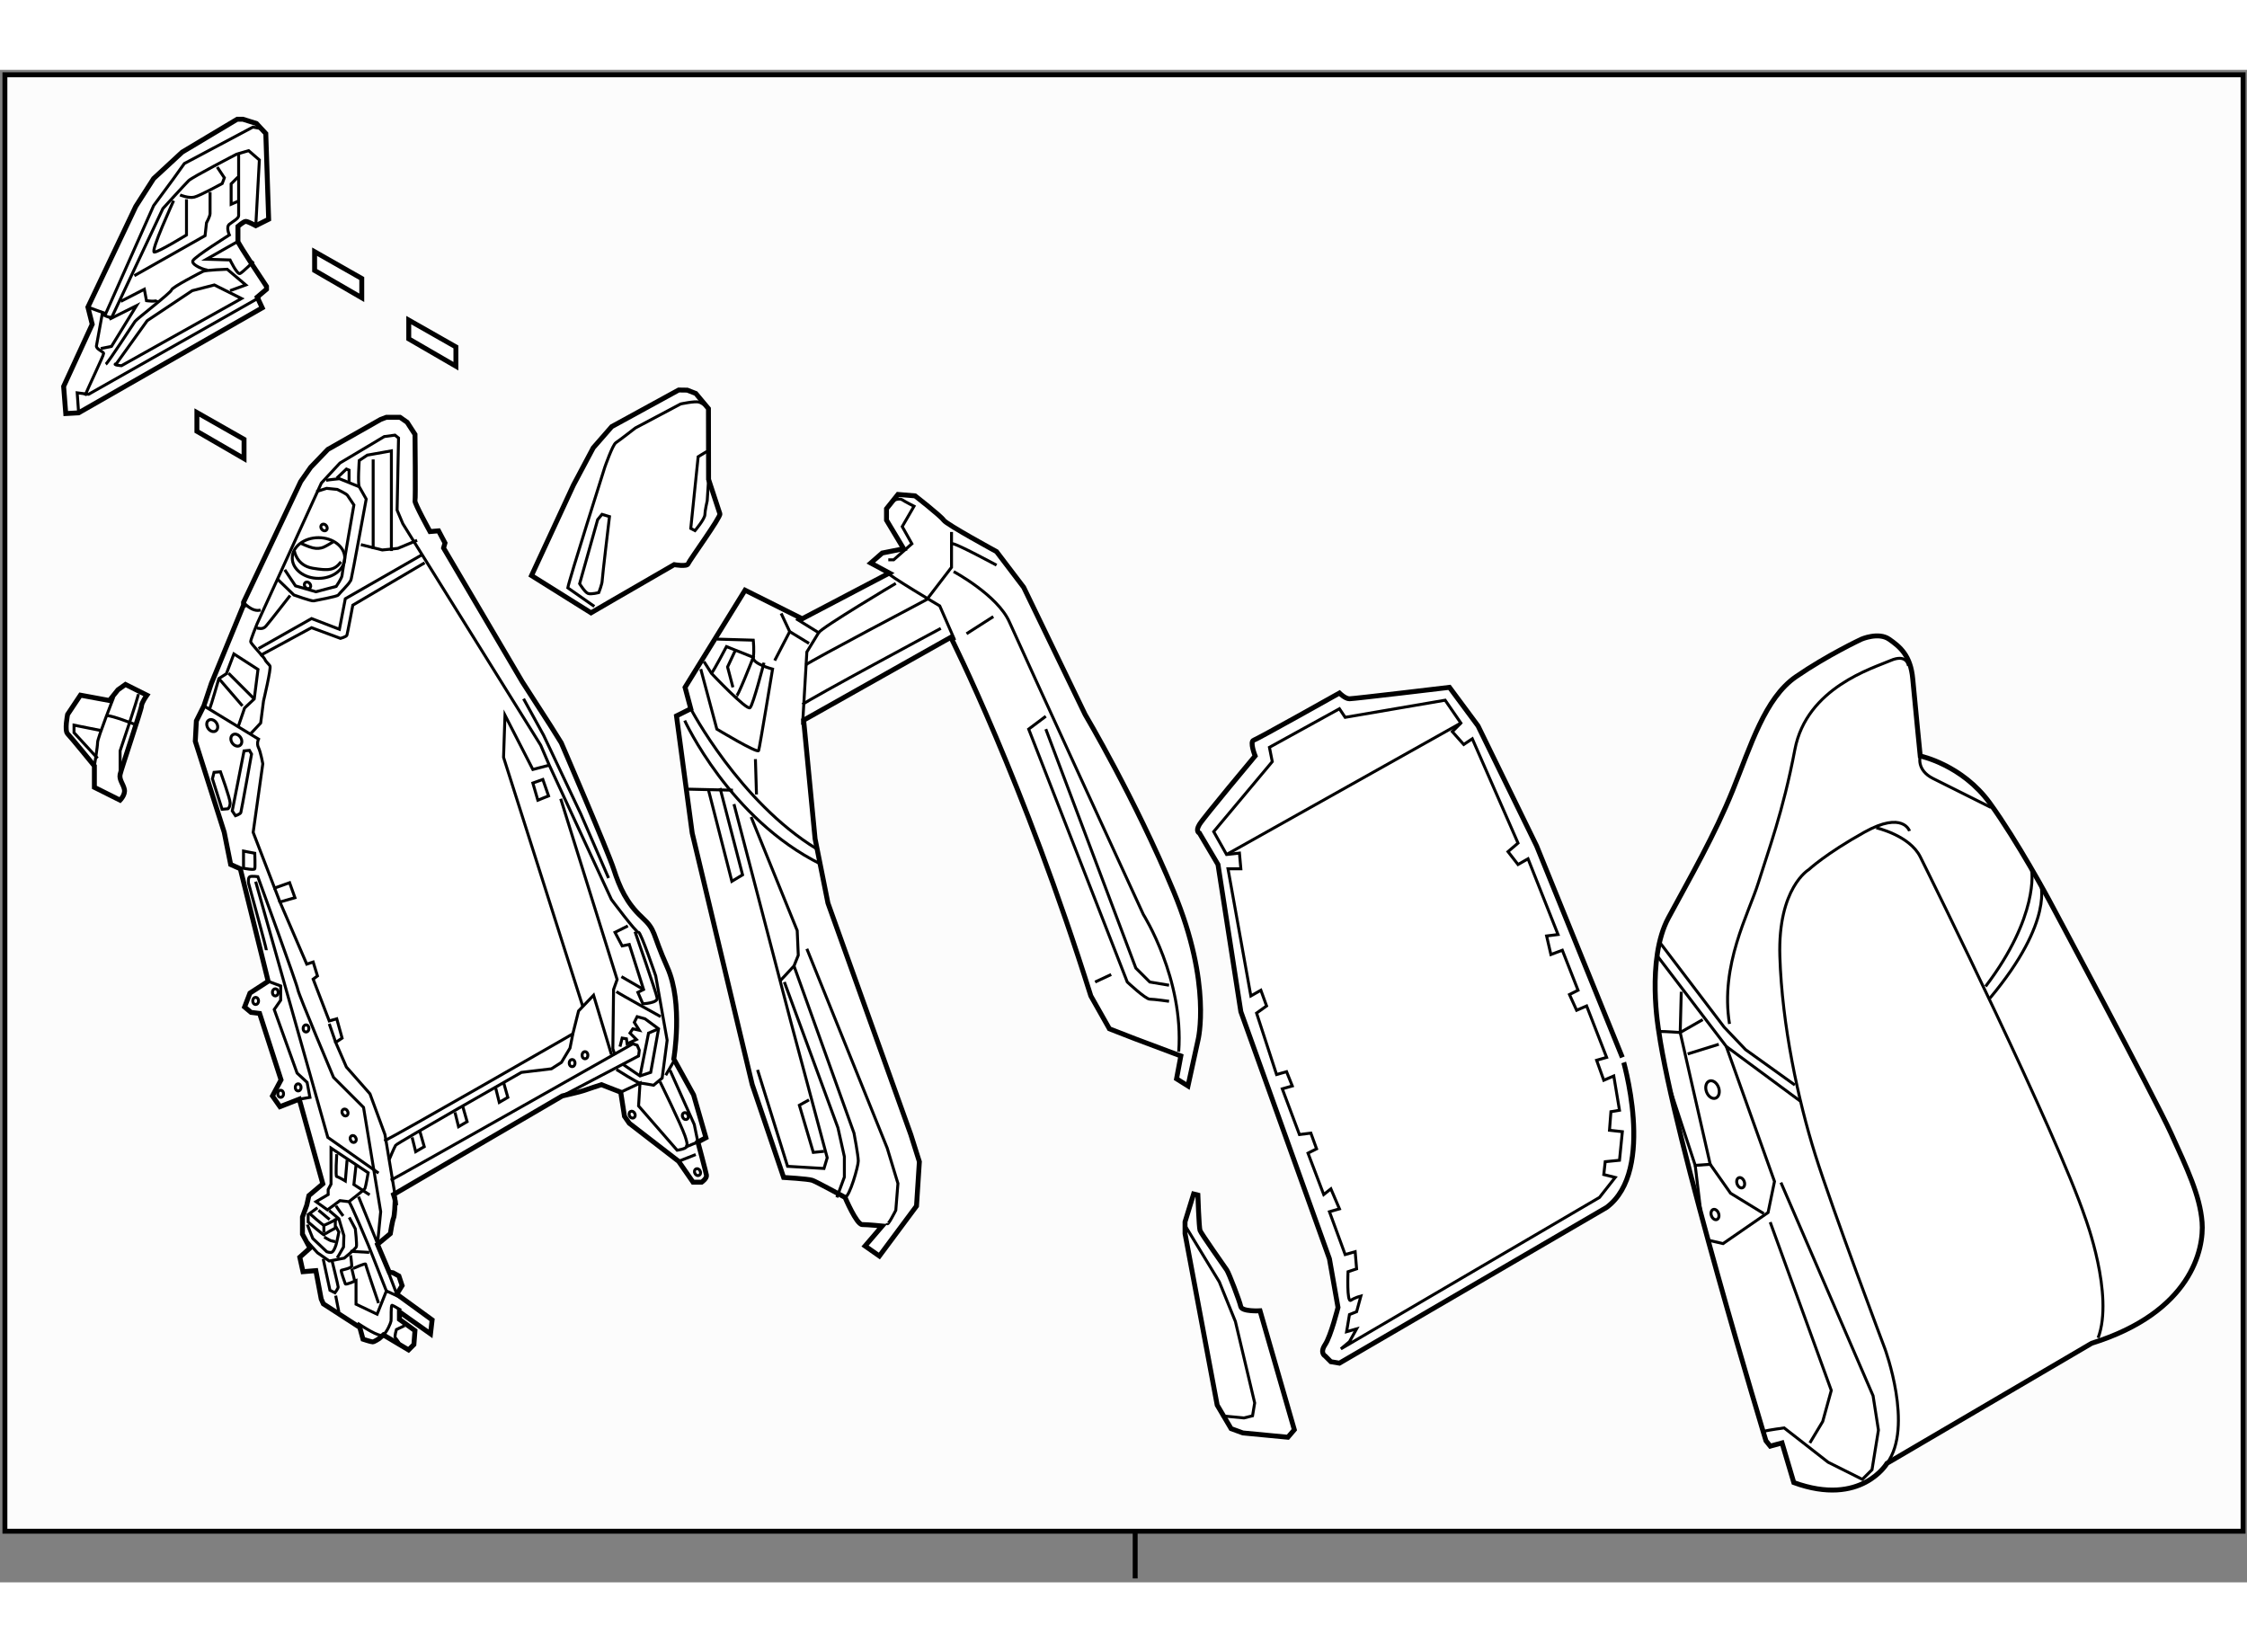 <?xml version="1.0" encoding="utf-8"?>
<!-- Generator: Adobe Illustrator 15.1.0, SVG Export Plug-In . SVG Version: 6.00 Build 0)  -->
<!DOCTYPE svg PUBLIC "-//W3C//DTD SVG 1.1//EN" "http://www.w3.org/Graphics/SVG/1.1/DTD/svg11.dtd">
<svg version="1.1" xmlns="http://www.w3.org/2000/svg" xmlns:xlink="http://www.w3.org/1999/xlink" x="0px" y="0px" width="244.8px"
	 height="180px" viewBox="8.429 7.081 228.764 153.986" enable-background="new 0 0 244.8 180" xml:space="preserve">
	
<rect x="8.429" y="7.081" width="228.764" height="153.986" fill="#808080" stroke="none"/>
	
<g><rect x="8.929" y="7.581" fill="#FCFCFC" stroke="#000000" stroke-width="0.5" width="227.864" height="148.279"></rect><line fill="none" stroke="#000000" stroke-width="0.5" x1="124" y1="155.86" x2="124" y2="160.667"></line></g><g><polygon fill="#FFFFFF" stroke="#000000" stroke-width="0.5" points="28.475,41.968 28.475,43.877 33.275,46.659 33.275,44.696 		
			"></polygon></g><g><polygon fill="#FFFFFF" stroke="#000000" stroke-width="0.5" points="40.459,25.596 40.459,27.505 45.26,30.287 45.26,28.323 		
			"></polygon></g><g><polygon fill="#FFFFFF" stroke="#000000" stroke-width="0.5" points="50.044,32.561 50.044,34.47 54.844,37.252 54.844,35.289 		
			"></polygon></g>



	
<g><path fill="#FFFFFF" stroke="#000000" stroke-width="0.5" d="M203.926,76.939c0,0,4.255,0.873,7.091,4.8
			c2.837,3.928,6.001,9.819,6.001,9.819s10.8,20.183,12.437,23.783c1.637,3.6,2.945,6.327,3.164,9.055
			c0.218,2.728-1.091,9.164-11.237,12.328l-20.837,12.219c0,0-2.619,4.473-9.492,1.964l-1.199-4.036l-1.2,0.327l-0.437-0.546
			c0,0-9.383-30.874-10.91-41.675c0,0-1.309-7.31,0.982-11.564s4.69-8.4,6.546-12.982c1.854-4.582,3.272-9.382,6.437-11.564
			c3.164-2.182,6.654-3.818,6.654-3.818s1.746-0.764,2.837,0s2.182,1.637,2.4,4.037C203.38,71.485,203.926,76.939,203.926,76.939z"></path><path fill="none" stroke="#000000" stroke-width="0.3" d="M203.926,76.939c0,0-0.437,1.418,1.309,2.291
			c1.746,0.873,5.892,2.946,5.892,2.946"></path><path fill="none" stroke="#000000" stroke-width="0.3" d="M202.726,67.775c0,0-0.109-1.309-1.854-0.545
			c-1.746,0.764-8.51,2.728-9.71,9.055s-2.728,10.364-3.709,13.528c-0.982,3.164-3.928,8.401-2.946,14.401"></path><path fill="none" stroke="#000000" stroke-width="0.3" d="M202.835,84.576c0,0-0.655-2.073-4.582,0.109
			c-3.928,2.182-5.674,3.818-5.674,3.818s-3.163,1.854-2.945,8.837c0.219,6.982,1.854,14.619,3.601,20.183
			c1.745,5.564,7.091,19.747,7.091,19.747s2.946,7.964,0.219,11.673"></path><path fill="none" stroke="#000000" stroke-width="0.3" d="M199.452,84.249c0,0,3.383,0.764,4.474,2.946
			c1.091,2.182,13.855,28.038,16.801,36.765c0,0,2.945,7.855,1.309,12.219"></path><path fill="none" stroke="#000000" stroke-width="0.3" d="M215.271,88.613c0,0,0.764,4.583-4.691,11.783"></path><path fill="none" stroke="#000000" stroke-width="0.3" d="M216.145,89.813c0,0,1.527,3.819-5.128,11.783"></path><polyline fill="none" stroke="#000000" stroke-width="0.3" points="177.415,95.923 183.961,104.541 186.143,106.832 
			191.161,110.433 		"></polyline><polyline fill="none" stroke="#000000" stroke-width="0.3" points="177.197,97.341 184.179,106.505 191.707,112.068 		"></polyline><polyline fill="none" stroke="#000000" stroke-width="0.3" points="184.179,106.505 189.088,120.251 188.434,123.415 
			183.852,126.578 182.434,126.251 		"></polyline><polyline fill="none" stroke="#000000" stroke-width="0.3" points="188.652,124.396 194.87,141.524 193.998,144.688 
			192.688,146.871 		"></polyline><path fill="none" stroke="#000000" stroke-width="0.3" d="M188.106,145.671c0.327-0.109,1.964-0.328,1.964-0.328l4.473,3.491
			l3.491,1.746l0.982-0.982l0.654-4.036l-0.546-3.491l-9.382-21.71"></path><polyline fill="none" stroke="#000000" stroke-width="0.3" points="179.597,100.94 179.488,105.087 182.543,118.506 
			181.016,118.614 178.396,110.65 		"></polyline><line fill="none" stroke="#000000" stroke-width="0.3" x1="181.67" y1="124.069" x2="181.016" y2="118.614"></line><polyline fill="none" stroke="#000000" stroke-width="0.3" points="182.543,118.506 184.615,121.451 187.997,123.523 		"></polyline><path fill="none" stroke="#000000" stroke-width="0.3" d="M177.306,104.978c0.764,0,2.183,0.109,2.183,0.109l2.291-1.31"></path><line fill="none" stroke="#000000" stroke-width="0.3" x1="180.252" y1="107.269" x2="183.415" y2="106.287"></line><ellipse transform="matrix(0.941 -0.339 0.339 0.941 -26.774 68.457)" fill="none" stroke="#000000" stroke-width="0.3" cx="182.727" cy="110.931" rx="0.654" ry="0.927"></ellipse><ellipse transform="matrix(0.941 -0.339 0.339 0.941 -31.053 69.444)" fill="none" stroke="#000000" stroke-width="0.3" cx="183.013" cy="123.502" rx="0.384" ry="0.544"></ellipse><ellipse transform="matrix(0.941 -0.338 0.338 0.941 -29.761 69.906)" fill="none" stroke="#000000" stroke-width="0.3" cx="185.686" cy="120.339" rx="0.384" ry="0.544"></ellipse></g>



	
<g><path fill="#FFFFFF" stroke="#000000" stroke-width="0.5" d="M33.221,61.58l-3.272,7.964l-0.764,2.291l-0.764,1.527l-0.109,2.073
			l2.946,9.273l0.654,3.273l0.982,0.437l2.836,11.455l-1.854,1.2l-0.545,1.418l0.654,0.546l0.873,0.108l2.182,6.765l-0.873,1.636
			l0.764,1.092l1.964-0.764l2.4,8.618l-1.418,1.2l-0.218,0.981l-0.437,1.2v1.746l0.764,1.418l-1.036,0.928l0.327,1.473l1.309-0.109
			l0.545,2.892l0.218,0.49l3.709,2.4l0.327,1.2c0,0,0.818,0.272,0.982,0.272s0.654-0.327,0.654-0.327l0.437-0.382l2.564,1.527
			l0.545-0.546l0.109-1.418l-1.582-1.146v-0.764l3.164,2.236l0.164-1.418l-3.6-2.618l0.545-0.873l-0.327-0.981l-0.6-0.328
			l-0.382-0.054l-1.2-2.837l1.309-1.091c0,0,0.218-1.364,0.328-1.582c0.109-0.218,0.164-1.582,0.164-1.745
			c0-0.164-0.164-0.655-0.164-0.655l17.183-10.037c0,0,1.909-0.436,2.182-0.545c0.273-0.109,1.8-0.601,1.8-0.601l1.964,0.764
			l0.382,2.455l0.491,0.709l5.019,3.873l1.473,2.127h0.873c0,0,0.545-0.381,0.491-0.709c-0.054-0.327-0.873-3.382-0.873-3.382
			l0.818-0.437l-1.255-4.363l-2.018-3.655c0,0,0.981-5.673-0.655-9.327c-1.636-3.655-1.091-3.71-2.618-5.128s-2.237-3-2.837-4.854
			c-0.6-1.855-5.346-12.874-5.346-12.874l-1.091-1.746l-2.891-4.491l-8-13.601l0.146-0.509l-0.654-1.236l-0.873,0.073
			c0,0-1.6-2.909-1.527-3.127s0-6.764,0-6.764l-0.8-1.236l-0.728-0.509h-1.382l-0.582,0.218l-5.382,3.055l-1.746,1.818l-1.018,1.455
			l-5.819,12.292V61.58z"></path><path fill="none" stroke="#000000" stroke-width="0.3" d="M71.187,108.855c0,0,2.182,1.382,2.4,1.382
			c0.218,0,1.382,0.218,1.382,0.218l0.873-0.728l0.509-3.854l-1.164-6.546c0,0-1.528-4.509-1.746-4.437
			c-0.218,0.073-2.764-3.346-2.764-3.346L64.35,77.872l-0.873-2.036L49.44,53.289l-0.582-1.382l0.146-7.346L48.64,44.27
			l-1.091,0.146l-4.509,2.691l-1.891,2.037l-6.545,14.328c0,0-0.655,1.6-0.655,1.818c0,0.218,1.382,1.601,1.455,1.818
			c0.073,0.218,0.364,0.437,0.509,0.655s-0.655,3.564-0.655,3.564l-0.291,2.254l-1.091,1.164"></path><line fill="none" stroke="#000000" stroke-width="0.3" x1="77.005" y1="108.056" x2="76.205" y2="109.438"></line><polyline fill="none" stroke="#000000" stroke-width="0.3" points="65.514,81.29 71.259,99.691 70.896,100.709 70.823,106.746 
			71.041,107.4 		"></polyline><path fill="none" stroke="#000000" stroke-width="0.3" d="M72.35,94.236l-1.309,0.654l0.728,1.382l0.727-0.146l1.455,4.582
			L73.369,101l0.509,1.164c0,0,1.527-0.072,1.455-0.582c-0.073-0.509-2.255-6.764-2.255-6.764"></path><line fill="none" stroke="#000000" stroke-width="0.3" x1="71.696" y1="99.4" x2="73.95" y2="100.709"></line><path fill="none" stroke="#000000" stroke-width="0.3" d="M71.187,100.928c0.291,0.218,4.509,2.546,4.509,2.546"></path><path fill="none" stroke="#000000" stroke-width="0.3" d="M48.204,120.129c0.364-0.146,24.656-13.892,24.656-13.892l0.437,0.146
			l0.218,0.509l-0.073,0.582l-7.764,4.072"></path><path fill="none" stroke="#000000" stroke-width="0.3" d="M71.623,111.164l1.964-0.927l-0.146,2.327l3.927,4.51
			c0,0,0.945-0.146,0.945-0.364c0-0.218,0.218,0-0.145-1.091c-0.364-1.091-2.546-5.527-2.546-5.527"></path><line fill="none" stroke="#000000" stroke-width="0.3" x1="77.514" y1="118.201" x2="79.26" y2="117.511"></line><polyline fill="none" stroke="#000000" stroke-width="0.3" points="78.314,116.71 79.478,116.237 79.114,114.456 76.642,108.928 
					"></polyline><polyline fill="none" stroke="#000000" stroke-width="0.3" points="71.55,106.528 71.769,105.655 72.205,105.728 72.277,106.237 
			73.223,105.801 72.568,105.146 72.859,104.71 73.514,104.855 73.005,104.055 73.296,103.474 74.096,103.691 75.478,104.71 
			74.678,109.146 73.587,109.51 71.769,108.273 		"></polyline><polyline fill="none" stroke="#000000" stroke-width="0.3" points="75.478,104.71 74.459,105.146 73.587,109.51 		"></polyline><path fill="none" stroke="#000000" stroke-width="0.3" d="M47.549,116.129c1.236-0.582,18.328-10.401,18.328-10.401l0.873-0.509
			l0.582-2.327l1.527-1.601l1.818,6.037"></path><path fill="none" stroke="#000000" stroke-width="0.3" d="M48.058,118.02c0,0,0.509-1.236,0.654-1.455
			c0.146-0.218,12.801-7.418,12.801-7.418l3.055-0.364l1.019-0.654l0.873-1.455l0.291-1.454"></path><polyline fill="none" stroke="#000000" stroke-width="0.3" points="50.386,115.765 50.749,117.22 51.622,116.71 51.186,115.183 		
			"></polyline><polyline fill="none" stroke="#000000" stroke-width="0.3" points="54.75,113.219 55.113,114.674 55.986,114.165 55.549,112.638 
					"></polyline><polyline fill="none" stroke="#000000" stroke-width="0.3" points="58.895,110.746 59.259,112.201 60.131,111.691 59.695,110.164 
					"></polyline><polyline fill="none" stroke="#000000" stroke-width="0.3" points="61.731,71.108 63.768,74.817 67.55,82.817 70.387,89.363 		"></polyline><polyline fill="none" stroke="#000000" stroke-width="0.3" points="64.35,77.872 62.677,78.308 59.84,72.781 59.695,77.072 
			67.768,102.455 		"></polyline><polygon fill="none" stroke="#000000" stroke-width="0.3" points="62.677,79.69 63.186,81.436 64.277,80.999 63.695,79.326 		"></polygon><path fill="none" stroke="#000000" stroke-width="0.3" d="M29.184,71.835l5.564,3.382c0,0-0.218,0.436,0,0.873
			c0.218,0.437,0.437,1.637,0.437,1.637l-0.982,6.982l2.182,5.673l1.527-0.546l0.545,1.527L36.93,91.8l2.728,6.327l0.654-0.218
			l0.437,1.418l-0.437,0.328l1.637,4.254l0.764-0.218l0.545,1.964l-0.655,0.437l1.091,2.509l2.4,2.728l1.527,4.146l1.2,7.2"></path><polyline fill="none" stroke="#000000" stroke-width="0.3" points="35.73,99.873 37.003,100.346 37.003,101.801 36.348,102.746 
			38.676,109.219 39.694,110.164 39.985,111.691 38.894,111.874 		"></polyline><path fill="none" stroke="#000000" stroke-width="0.3" d="M35.548,96.709c0-0.218-1.818-6.836-1.818-6.836
			s-0.073-0.582,0.146-0.655s0.8,0,0.8,0s4,10.982,4.073,11.491c0.073,0.51,3.636,8.946,3.636,8.946l3.055,3.055l1.746,10.619
			l-0.327,3.327"></path><line fill="none" stroke="#000000" stroke-width="0.3" x1="41.949" y1="104.2" x2="42.603" y2="106.092"></line><line fill="none" stroke="#000000" stroke-width="0.3" x1="36.385" y1="90.382" x2="36.93" y2="91.8"></line><polyline fill="none" stroke="#000000" stroke-width="0.3" points="34.458,89.727 41.803,115.765 46.967,119.401 		"></polyline><path fill="none" stroke="#000000" stroke-width="0.3" d="M42.13,116.855v3.673l-0.291,0.546v0.509l-1.236,0.728l1.164,0.836
			l1.273-0.945l0.909,0.109c0,0,1.564-1.2,1.636-1.346c0.073-0.146,0.328-1.6,0.328-1.6L42.13,116.855z"></path><path fill="none" stroke="#000000" stroke-width="0.3" d="M42.712,117.474c0,0-0.146,2.291,0,2.291s0.873,0.437,0.873,0.437
			l0.182-2.146"></path><polyline fill="none" stroke="#000000" stroke-width="0.3" points="44.676,118.602 44.458,120.565 46.058,121.619 		"></polyline><path fill="none" stroke="#000000" stroke-width="0.3" d="M39.767,126.42l0.982,1.091l1.2,0.837l1.527-0.291
			c0,0,1.164-0.946,1.236-1.164s-0.109-1.818-0.109-1.818l-0.619-1.164"></path><polyline fill="none" stroke="#000000" stroke-width="0.3" points="41.949,123.22 42.931,124.056 43.439,125.766 43.403,126.929 
			42.858,127.875 42.749,128.02 		"></polyline><path fill="none" stroke="#000000" stroke-width="0.3" d="M40.749,122.929l-0.945,0.691v0.764c0,0,1.636,1.418,1.636,1.309
			s1.127-0.69,1.127-0.69v-0.982"></path><path fill="none" stroke="#000000" stroke-width="0.3" d="M39.949,123.511c0,0,1.345,1.2,1.455,1.2
			c0.109,0,1.382-0.655,1.382-0.655"></path><line fill="none" stroke="#000000" stroke-width="0.3" x1="40.858" y1="123.184" x2="41.985" y2="124.129"></line><line fill="none" stroke="#000000" stroke-width="0.3" x1="41.403" y1="124.711" x2="41.403" y2="125.475"></line><path fill="none" stroke="#000000" stroke-width="0.3" d="M39.73,124.638c0.036,0.183,0.545,1.419,0.545,1.419l1.418,1.345
			c0,0,0.363,0.146,0.545,0.037c0.182-0.109,0.327-0.51,0.4-0.728c0.073-0.219,0.291-1.31,0.291-1.31l-0.328-0.581"></path><path fill="none" stroke="#000000" stroke-width="0.3" d="M42.64,122.711c0.036,0.146,0.727,1.055,0.727,1.055"></path><path fill="none" stroke="#000000" stroke-width="0.3" d="M43.949,122.311c0.182,0.109,2,4.473,2,4.473l1.818,4.619l-0.945,2.363
			l-2.146-1.019v-2.399c0,0-1.055,0.473-1.091,0.327c-0.036-0.146-0.509-1.346-0.4-1.382s1.055-0.219,1.055-0.437
			c0-0.219-0.109-1.091-0.109-1.091"></path><line fill="none" stroke="#000000" stroke-width="0.3" x1="44.24" y1="129.111" x2="44.531" y2="130.348"></line><path fill="none" stroke="#000000" stroke-width="0.3" d="M44.385,129.111c0,0,1.272-0.582,1.272-0.437s1.31,3.964,1.31,3.964"></path><path fill="none" stroke="#000000" stroke-width="0.3" d="M44.094,127.365c0.8,0.036,1.927,0.109,1.927,0.109"></path><path fill="none" stroke="#000000" stroke-width="0.3" d="M41.439,125.911c0,0,0.545,0.327,0.655,0.363
			c0.109,0.036,0.473,0.109,0.473,0.109"></path><line fill="none" stroke="#000000" stroke-width="0.3" x1="44.931" y1="121.802" x2="46.967" y2="126.82"></line><polyline fill="none" stroke="#000000" stroke-width="0.3" points="48.021,129.62 48.895,131.911 47.767,131.402 		"></polyline><path fill="none" stroke="#000000" stroke-width="0.3" d="M44.821,134.675c0.364,0.218,2.255,1.527,2.637,1.2
			s0.746-1.2,0.782-1.418c0.037-0.219-0.036-1.637,0.109-1.601s0.909,0.509,0.909,0.509"></path><path fill="none" stroke="#000000" stroke-width="0.3" d="M49.622,134.93l-0.836,0.399c0,0-0.218,0.728-0.109,0.837
			s0.4,0.545,0.4,0.545"></path><path fill="none" stroke="#000000" stroke-width="0.3" d="M41.331,128.129l0.691,3.2l0.509,0.255c0,0,0.328-0.437,0.328-0.582
			s-0.655-2.8-0.655-2.8"></path><line fill="none" stroke="#000000" stroke-width="0.3" x1="42.603" y1="131.875" x2="42.931" y2="133.548"></line><path fill="none" stroke="#000000" stroke-width="0.3" d="M33.275,76.417l-1.2,6.109l0.328,0.491c0,0,0.491-0.164,0.545-0.327
			c0.055-0.164,1.091-5.946,1.091-5.946l-0.218-0.382L33.275,76.417z"></path><path fill="none" stroke="#000000" stroke-width="0.3" d="M30.057,79.254l0.982,3.109l0.6-0.054c0,0,0.218-0.164,0.218-0.6
			c0-0.437-0.982-3.164-0.982-3.164l-0.655,0.055L30.057,79.254z"></path><path fill="none" stroke="#000000" stroke-width="0.3" d="M29.784,72.108c0.109-0.218,0.928-3.055,0.928-3.055l0.764-0.491
			l0.764-2.018l2.455,1.582l-0.382,3l-0.982,0.927l-0.655,1.909"></path><line fill="none" stroke="#000000" stroke-width="0.3" x1="30.712" y1="69.053" x2="33.112" y2="71.835"></line><line fill="none" stroke="#000000" stroke-width="0.3" x1="31.693" y1="68.508" x2="34.312" y2="71.126"></line><path fill="none" stroke="#000000" stroke-width="0.3" d="M33.221,86.618v1.746c0,0,1.091,0.218,1.146,0.055
			c0.055-0.164,0-1.582,0-1.582L33.221,86.618z"></path><polyline fill="none" stroke="#000000" stroke-width="0.3" points="34.748,65.999 40.148,62.944 42.985,64.035 43.585,60.925 
			51.386,56.453 		"></polyline><path fill="none" stroke="#000000" stroke-width="0.3" d="M34.912,66.708l5.236-2.836l2.946,1.091c0,0,0.6-0.164,0.654-0.327
			c0.055-0.164,0.6-3.055,0.6-3.055l7.31-4.31"></path><path fill="none" stroke="#000000" stroke-width="0.3" d="M36.712,58.962l1.637,1.582c0,0,1.8,0.655,2.018,0.6
			s2.4-0.437,2.509-0.6s1.091-1.146,1.146-1.309s0.055,0.055,0.164-0.327s1.527-8.128,1.527-8.128l-0.709-1.254l-2.019-0.818
			c0,0-1.146,0.109-1.363,0.164"></path><ellipse fill="none" stroke="#000000" stroke-width="0.3" cx="40.857" cy="56.78" rx="2.673" ry="2.073"></ellipse><path fill="none" stroke="#000000" stroke-width="0.3" d="M37.421,57.98l1.091,1.636l2.073,0.6l2.073-0.545
			c0,0,0.6-0.873,0.6-1.146c0-0.273,1.2-7.146,1.2-7.146s-0.545-0.818-0.655-0.982c-0.109-0.164-1.036-0.6-1.036-0.6l-1.091-0.109
			l-1.036,0.327"></path><path fill="none" stroke="#000000" stroke-width="0.3" d="M34.53,63.926c0.164-0.055,0.6,0.218,0.981-0.218
			c0.382-0.437,2.455-3.109,2.455-3.109"></path><polyline fill="none" stroke="#000000" stroke-width="0.3" points="42.712,48.652 43.694,47.725 43.967,47.834 43.967,49.034 		
			"></polyline><path fill="none" stroke="#000000" stroke-width="0.3" d="M45.003,49.525c-0.164-0.328,0-2.673,0-2.673l0.818-0.545l2.455-0.437
			v10.201"></path><polyline fill="none" stroke="#000000" stroke-width="0.3" points="45.167,55.416 47.349,55.961 48.931,55.798 50.895,54.979 		
			"></polyline><line fill="none" stroke="#000000" stroke-width="0.3" x1="46.421" y1="46.743" x2="46.421" y2="55.853"></line><path fill="none" stroke="#000000" stroke-width="0.3" d="M38.403,56.071c0,0,0.218,1.473,1.855,1.746
			c1.636,0.272,2.236,0.218,2.891-0.655"></path><path fill="none" stroke="#000000" stroke-width="0.3" d="M39.112,55.307c0,0,0.709,0.327,1.146,0.436
			c0.436,0.109,0.818,0.055,1.091-0.054c0.273-0.109,0.982-0.545,0.982-0.545"></path><path fill="none" stroke="#000000" stroke-width="0.3" d="M33.221,61.289c0,0,0.873,1.055,1.746,0.782"></path><ellipse transform="matrix(0.828 -0.561 0.561 0.828 -36.245 29.568)" fill="none" stroke="#000000" stroke-width="0.3" cx="30.035" cy="73.817" rx="0.509" ry="0.655"></ellipse><ellipse transform="matrix(0.828 -0.561 0.561 0.828 -36.653 31.233)" fill="none" stroke="#000000" stroke-width="0.3" cx="32.507" cy="75.272" rx="0.509" ry="0.655"></ellipse><ellipse fill="none" stroke="#000000" stroke-width="0.3" cx="34.457" cy="101.873" rx="0.291" ry="0.363"></ellipse><ellipse fill="none" stroke="#000000" stroke-width="0.3" cx="66.677" cy="108.201" rx="0.291" ry="0.363"></ellipse><ellipse fill="none" stroke="#000000" stroke-width="0.3" cx="67.986" cy="107.4" rx="0.291" ry="0.364"></ellipse><ellipse transform="matrix(0.789 -0.614 0.614 0.789 -24.22 36.782)" fill="none" stroke="#000000" stroke-width="0.3" cx="41.439" cy="53.652" rx="0.291" ry="0.364"></ellipse><ellipse transform="matrix(0.789 -0.614 0.614 0.789 -28.196 36.995)" fill="none" stroke="#000000" stroke-width="0.3" cx="39.762" cy="59.547" rx="0.291" ry="0.364"></ellipse><ellipse fill="none" stroke="#000000" stroke-width="0.3" cx="36.458" cy="101" rx="0.291" ry="0.364"></ellipse><ellipse fill="none" stroke="#000000" stroke-width="0.3" cx="37.003" cy="111.328" rx="0.291" ry="0.363"></ellipse><ellipse fill="none" stroke="#000000" stroke-width="0.3" cx="38.785" cy="110.674" rx="0.291" ry="0.363"></ellipse><ellipse fill="none" stroke="#000000" stroke-width="0.3" cx="39.585" cy="104.673" rx="0.291" ry="0.364"></ellipse><ellipse transform="matrix(0.897 -0.441 0.441 0.897 -45.501 30.85)" fill="none" stroke="#000000" stroke-width="0.3" cx="43.592" cy="113.273" rx="0.291" ry="0.364"></ellipse><ellipse transform="matrix(0.898 -0.44 0.44 0.898 -46.473 31.331)" fill="none" stroke="#000000" stroke-width="0.3" cx="44.371" cy="115.947" rx="0.291" ry="0.363"></ellipse><ellipse transform="matrix(0.898 -0.44 0.44 0.898 -42.491 43.57)" fill="none" stroke="#000000" stroke-width="0.3" cx="72.772" cy="113.475" rx="0.291" ry="0.363"></ellipse><ellipse transform="matrix(0.898 -0.44 0.44 0.898 -42.003 45.968)" fill="none" stroke="#000000" stroke-width="0.3" cx="78.19" cy="113.62" rx="0.291" ry="0.363"></ellipse><ellipse transform="matrix(0.898 -0.44 0.44 0.898 -44.388 47.094)" fill="none" stroke="#000000" stroke-width="0.3" cx="79.427" cy="119.329" rx="0.291" ry="0.364"></ellipse></g>



	
<g><path fill="#FFFFFF" stroke="#000000" stroke-width="0.5" d="M84.283,60.054l-6.109,9.892l0.582,2.182l-1.455,0.728l1.6,11.928
			l6.109,25.602l3.2,9.455c0,0,2.473,0.146,2.909,0.291c0.436,0.146,3.346,1.745,3.346,1.745s1.164,2.764,1.746,2.764
			c0.582,0,2.036,0.146,2.036,0.146l-1.746,2.036l1.455,1.019l3.782-5.091l0.291-4.51l-0.873-2.764L92.72,91.91l-1.309-6.546
			l-1.164-12.074l14.983-8.437c0,0,7.418,14.691,14.255,36.511l1.891,3.346l2.619,1.018l4.654,1.746l-0.436,2.327l1.163,0.728
			l1.019-4.655c0,0,1.454-5.673-2.473-15.128c-3.928-9.455-9.019-18.037-9.019-18.037l-6.255-12.946l-2.764-3.637
			c0,0-5.091-2.764-5.382-3.2c-0.291-0.436-2.909-2.473-2.909-2.473l-1.746-0.146l-1.164,1.455v1.164l1.746,2.909l-2.182,0.437
			l-1.164,1.019l1.891,1.018l-8.874,4.655L84.283,60.054z"></path><path fill="none" stroke="#000000" stroke-width="0.3" d="M78.755,72.127c0,0,4.946,9.455,12.8,14.255"></path><path fill="none" stroke="#000000" stroke-width="0.3" d="M78.137,73.327c0,0,4.582,10.037,13.855,14.619"></path><polyline fill="none" stroke="#000000" stroke-width="0.3" points="89.483,62.963 91.774,64.381 90.574,66.345 90.138,73.764 		
			"></polyline><polyline fill="none" stroke="#000000" stroke-width="0.3" points="87.956,62.417 88.829,64.272 87.301,67.218 		"></polyline><line fill="none" stroke="#000000" stroke-width="0.3" x1="88.829" y1="64.272" x2="90.792" y2="65.472"></line><line fill="none" stroke="#000000" stroke-width="0.3" x1="85.337" y1="77.254" x2="85.446" y2="80.854"></line><path fill="none" stroke="#000000" stroke-width="0.3" d="M79.773,68.09L81.41,74.2c0,0,4.146,2.509,4.255,2.182
			c0.109-0.327,1.418-8.292,1.418-8.292s-2.073-0.545-1.964-1.2c0.109-0.655,0-1.746,0-1.746l-3.709-0.109"></path><path fill="none" stroke="#000000" stroke-width="0.3" d="M80.101,67.327l0.764,1.2c0,0,3.601,3.818,3.928,3.491
			c0.327-0.328,1.418-4.582,1.418-4.582"></path><path fill="none" stroke="#000000" stroke-width="0.3" d="M80.864,68.527c0.328-0.437,1.527-2.728,1.527-2.728l2.728,1.091
			c0,0-1.746,4.473-1.746,3.927"></path><polyline fill="none" stroke="#000000" stroke-width="0.3" points="83.265,66.236 82.501,67.872 83.046,69.945 		"></polyline><line fill="none" stroke="#000000" stroke-width="0.3" x1="78.355" y1="80.309" x2="83.046" y2="80.418"></line><polyline fill="none" stroke="#000000" stroke-width="0.3" points="83.155,81.836 88.938,103.983 92.647,117.839 92.319,118.93 
			88.61,118.711 85.556,108.893 		"></polyline><polyline fill="none" stroke="#000000" stroke-width="0.3" points="80.537,80.309 82.938,89.691 84.028,89.037 81.737,80.2 		"></polyline><polyline fill="none" stroke="#000000" stroke-width="0.3" points="84.901,83.146 89.592,94.71 89.701,97.22 89.265,98.311 
			87.847,99.838 		"></polyline><polyline fill="none" stroke="#000000" stroke-width="0.3" points="90.792,111.947 89.811,112.493 91.229,117.293 92.319,117.184 
					"></polyline><path fill="none" stroke="#000000" stroke-width="0.3" d="M90.574,96.564l8.182,20.292l1.091,3.601l-0.218,2.728
			c0,0-0.873,1.745-0.873,1.309"></path><polyline fill="none" stroke="#000000" stroke-width="0.3" points="88.283,99.946 93.738,114.784 94.393,117.729 94.393,119.803 
			93.629,121.875 		"></polyline><path fill="none" stroke="#000000" stroke-width="0.3" d="M94.465,121.875c0.473-0.109,1.345-3.164,1.345-3.709
			c0-0.546-0.436-2.837-0.436-2.837l-6.11-17.019"></path><path fill="none" stroke="#000000" stroke-width="0.3" d="M98.647,58.163c0.109,0.327,5.455,3.491,5.455,3.491l1.527,3.491"></path><path fill="none" stroke="#000000" stroke-width="0.3" d="M105.411,55.326c0.437,0,4.473,2.182,4.473,2.182"></path><path fill="none" stroke="#000000" stroke-width="0.3" d="M99.302,50.962c0,0,0.655-0.328,0.982-0.109s1.2,0.655,1.2,0.655
			l-1.2,2.073l0.982,1.746l-1.854,1.636h-0.546"></path><path fill="none" stroke="#000000" stroke-width="0.3" d="M91.774,64.381c0.328-0.545,7.855-5.018,7.855-5.018"></path><path fill="none" stroke="#000000" stroke-width="0.3" d="M90.465,67.654c0.545-0.436,12.328-6.655,12.328-6.655l2.509-3.273v-3.6
			"></path><path fill="none" stroke="#000000" stroke-width="0.3" d="M90.138,71.69c0.654-0.545,14.073-7.746,14.073-7.746"></path><path fill="none" stroke="#000000" stroke-width="0.3" d="M105.521,58.163c0,0,4.473,2.4,5.673,5.127s13.637,29.783,13.637,29.783
			s4.146,6.546,3.601,13.965"></path><path fill="none" stroke="#000000" stroke-width="0.3" d="M127.448,101.91c0,0-1.526-0.218-1.963-0.218s-2.291-1.746-2.291-1.746
			L113.157,74.2l1.745-1.309"></path><line fill="none" stroke="#000000" stroke-width="0.3" x1="106.83" y1="64.49" x2="109.557" y2="62.745"></line><polyline fill="none" stroke="#000000" stroke-width="0.3" points="114.902,74.2 124.066,98.528 125.485,99.946 127.448,100.274 
					"></polyline><line fill="none" stroke="#000000" stroke-width="0.3" x1="121.558" y1="99.183" x2="119.921" y2="99.946"></line></g>



	
<g><path fill="#FFFFFF" stroke="#000000" stroke-width="0.5" d="M62.542,58.567l6.059,3.792l2.199-1.28l6.268-3.625
			c0,0,1.306,0.236,1.419-0.09s3.337-4.756,3.233-5.084c-0.105-0.329-1.153-3.507-1.153-3.507l-0.012-7.201l-1.289-1.545
			l-0.868-0.339l-0.873-0.012l-6.815,3.727l-1.884,2.157l-2.015,3.792L62.542,58.567z"></path><path fill="none" stroke="#000000" stroke-width="0.3" d="M80.556,41.571c0,0-0.538-0.553-0.973-0.668
			c-0.435-0.115-1.857,0.193-1.857,0.193l-4.615,2.447c0,0-1.654,1.287-1.984,1.5s-1.125,2.495-1.125,2.495
			s-3.647,11.516-3.766,12.278l2.702,1.892"></path><path fill="none" stroke="#000000" stroke-width="0.3" d="M69.275,52.875l-1.834,6.522c0,0,0.534,0.88,0.86,0.994
			c0.326,0.113,1.092-0.095,1.092-0.095s0.339-0.868,0.343-1.195s0.743-6.537,0.743-6.537l-0.761-0.229L69.275,52.875z"></path><path fill="none" stroke="#000000" stroke-width="0.3" d="M80.388,45.933l-0.88,0.534l-0.753,7.3l0.434,0.224
			c0,0,0.998-1.187,1.004-1.623c0.006-0.436,0.237-1.415,0.237-1.415l0.138-2.18"></path></g>



	
<g><path fill="#FFFFFF" stroke="#000000" stroke-width="0.5" d="M15.124,42.073L16.433,42l18.692-10.691l-0.509-1.091l0.946-0.8
			v-0.291c0,0-2.909-4.364-2.909-4.582s0-1.527,0-1.527s0.582-0.509,0.8-0.509s1.018,0.437,1.018,0.437l1.309-0.654l-0.291-8.728
			l-0.946-1.018l-1.382-0.437h-0.582l-5.6,3.346l-2.909,2.691l-1.818,2.836l-4.873,10.255l0.437,1.746l-2.909,6.328L15.124,42.073z"></path><polyline fill="none" stroke="#000000" stroke-width="0.3" points="16.433,42 16.288,39.963 17.451,40.109 34.907,30.218 		"></polyline><path fill="none" stroke="#000000" stroke-width="0.3" d="M17.087,40.254c0.364-0.945,1.891-4.073,1.891-4.291
			s-0.8-0.437-0.727-0.8c0.073-0.363,0.582-3.2,0.582-3.2s0.873,0.509,1.019,0.218c0.146-0.291,5.164-10.982,5.164-10.982
			s2.255-2.473,2.619-2.836c0.363-0.364,4.873-2.691,4.873-2.691l1.236-0.364l1.091,0.946l-0.364,6.691"></path><path fill="none" stroke="#000000" stroke-width="0.3" d="M17.378,31.236c0.364,0.146,1.818,0.655,1.818,0.655l4.873-10.982
			l2.037-2.764l1.091-1.527l6.982-3.709l0.8,0.145"></path><polyline fill="none" stroke="#000000" stroke-width="0.3" points="19.561,32.472 22.324,31.09 19.779,35.236 18.688,35.454 		"></polyline><path fill="none" stroke="#000000" stroke-width="0.3" d="M19.197,37.054c0.291-0.218,2.764-4.073,2.982-4.364
			s3.637-2.909,3.709-3.2s2.909-1.746,3.2-1.891s2.473-0.218,2.473-0.218l1.891,1.6l-1.6,0.582"></path><path fill="none" stroke="#000000" stroke-width="0.3" d="M20.288,36.981l3.127-4.364l4.582-3.055l2.255-0.582l2.764,1.382
			L20.797,37.2C20.797,37.2,19.779,37.127,20.288,36.981z"></path><path fill="none" stroke="#000000" stroke-width="0.3" d="M20.724,30.654l2.4-1.236l0.218,1.164c0,0,1.019,0.146,1.091-0.073"></path><path fill="none" stroke="#000000" stroke-width="0.3" d="M29.597,27.454c-0.218,0.073-1.746-0.509-1.527-0.945
			s3.709-2.618,3.709-2.618s-0.364-0.8,0-1.091s0.945-0.582,0.945-0.873s0-6.619,0-6.255"></path><path fill="none" stroke="#000000" stroke-width="0.3" d="M32.652,24.544l-3.201,1.818l2.4,0.073c0,0,0.727,1.527,1.018,1.382
			s1.382-1.236,1.382-1.236"></path><polyline fill="none" stroke="#000000" stroke-width="0.3" points="32.652,17.999 31.961,18.689 31.961,20.763 32.797,20.399 		
			"></polyline><path fill="none" stroke="#000000" stroke-width="0.3" d="M26.761,19.817c0,0,0.873,0.364,1.455,0.218
			c0.582-0.146,2.837-1.382,2.837-1.382l0.218-0.582l-0.727-1.091"></path><path fill="none" stroke="#000000" stroke-width="0.3" d="M22.106,28.036l7.201-4.073l0.145-1.31c0,0,0.364-0.654,0.364-0.945
			s0-2.182,0-2.182"></path><path fill="none" stroke="#000000" stroke-width="0.3" d="M26.106,20.399c0,0-2.4,5.237-1.964,5.237s3.273-1.746,3.273-1.746
			v-3.637"></path></g>



	
<g><path fill="#FFFFFF" stroke="#000000" stroke-width="0.5" d="M19.565,71.288l-2.946-0.545l-1.309,1.964c0,0-0.328,1.636,0,1.964
			c0.327,0.327,2.728,3.273,2.728,3.273v2.182l2.618,1.309c0,0,0.545-0.545,0.437-1.091c-0.109-0.545-0.546-0.982-0.437-1.527
			c0.109-0.545,2.182-6.655,2.182-6.982c0-0.328,0.546-1.091,0.546-1.091l-2.182-1.091l-0.764,0.545L19.565,71.288z"></path><path fill="none" stroke="#000000" stroke-width="0.3" d="M18.038,77.943c0,0,0.327-1.964,0.327-2.4
			c0-0.436,1.636-4.582,1.636-4.582"></path><path fill="none" stroke="#000000" stroke-width="0.3" d="M22.511,70.633c0,0.327-1.854,5.782-1.854,5.782v2.4"></path><path fill="none" stroke="#000000" stroke-width="0.3" d="M19.238,72.815c0.655,0,2.836,0.873,2.836,0.873"></path><polyline fill="none" stroke="#000000" stroke-width="0.3" points="18.365,77.179 15.965,74.561 15.965,73.797 18.692,74.342 		
			"></polyline></g>



	
<g><path fill="#FFFFFF" stroke="#000000" stroke-width="0.5" d="M129.948,121.527l-0.873,2.836v1.2l3.273,17.455l1.418,2.4l1.2,0.437
			l4.582,0.437l0.654-0.764l-3.491-12.109c0,0-1.854,0.108-1.963-0.437c-0.109-0.546-1.2-3.383-1.419-3.71
			c-0.218-0.327-2.618-3.709-2.728-4.036c-0.108-0.327-0.218-3.601-0.218-3.601L129.948,121.527z"></path><polyline fill="none" stroke="#000000" stroke-width="0.3" points="129.185,124.909 132.566,130.473 134.203,134.51 
			136.167,142.801 135.948,144.11 135.076,144.328 132.785,144.11 		"></polyline></g>



	
<g><path fill="#FFFFFF" stroke="#000000" stroke-width="0.5" d="M171.996,122.894l-27.201,15.855l-0.872-0.146l-0.582-0.582
			c0,0-0.582-0.291,0-1.164c0.582-0.872,1.309-3.781,1.309-3.781l-0.872-4.946l-9.02-25.165l-2.327-14.982l-1.891-3.2
			c0,0-0.437-0.146,0-0.873c0.437-0.728,5.673-6.982,5.673-6.982s-0.582-1.455-0.146-1.6s8.728-4.8,8.728-4.8
			s0.582,0.582,1.019,0.582s10.183-1.164,10.183-1.164l2.909,3.927l5.964,12.219l8.728,21.529
			C173.597,107.62,177.088,119.111,171.996,122.894z"></path><path fill="none" stroke="#000000" stroke-width="0.3" d="M144.795,72.127l-7.127,3.928l0.29,1.455l-5.964,7.127l1.31,2.328
			l1.31-0.146l0.145,1.6h-1.309l2.327,12.946l1.019-0.582l0.582,1.6l-1.019,0.728l2.036,6.255l1.019-0.291l0.582,1.455l-1.019,0.291
			l1.746,4.654l1.163-0.146l0.582,1.601l-0.873,0.437l1.601,4.218l0.728-0.582l0.872,2.037l-1.018,0.291l1.6,4.363l1.019-0.291
			l0.146,1.746l-0.873,0.291c0,0-0.146,3.2,0.291,2.909s1.019-0.437,1.019-0.437l-0.437,1.6l-0.728,0.291l-0.291,1.746l1.019-0.291
			l-0.728,1.309l-0.873,0.728l26.329-15.419l1.6-2.036l-1.163-0.291l0.146-1.31l1.454-0.146l0.291-2.909l-1.31-0.146l0.146-1.891
			l0.873-0.146l-0.582-3.491l-1.018,0.437l-0.728-2.036l1.018-0.291l-2.036-5.237l-1.019,0.437l-0.727-1.6l0.872-0.437l-1.6-4.073
			l-1.164,0.437l-0.437-1.891l1.164-0.146l-3.055-7.71l-1.019,0.582l-1.018-1.309l1.018-0.873l-4.654-10.619l-0.873,0.582
			l-1.163-1.309l0.872-0.873l-1.6-2.327L145.377,73L144.795,72.127z"></path><line fill="none" stroke="#000000" stroke-width="0.3" x1="133.304" y1="86.964" x2="157.159" y2="73.582"></line></g>


</svg>